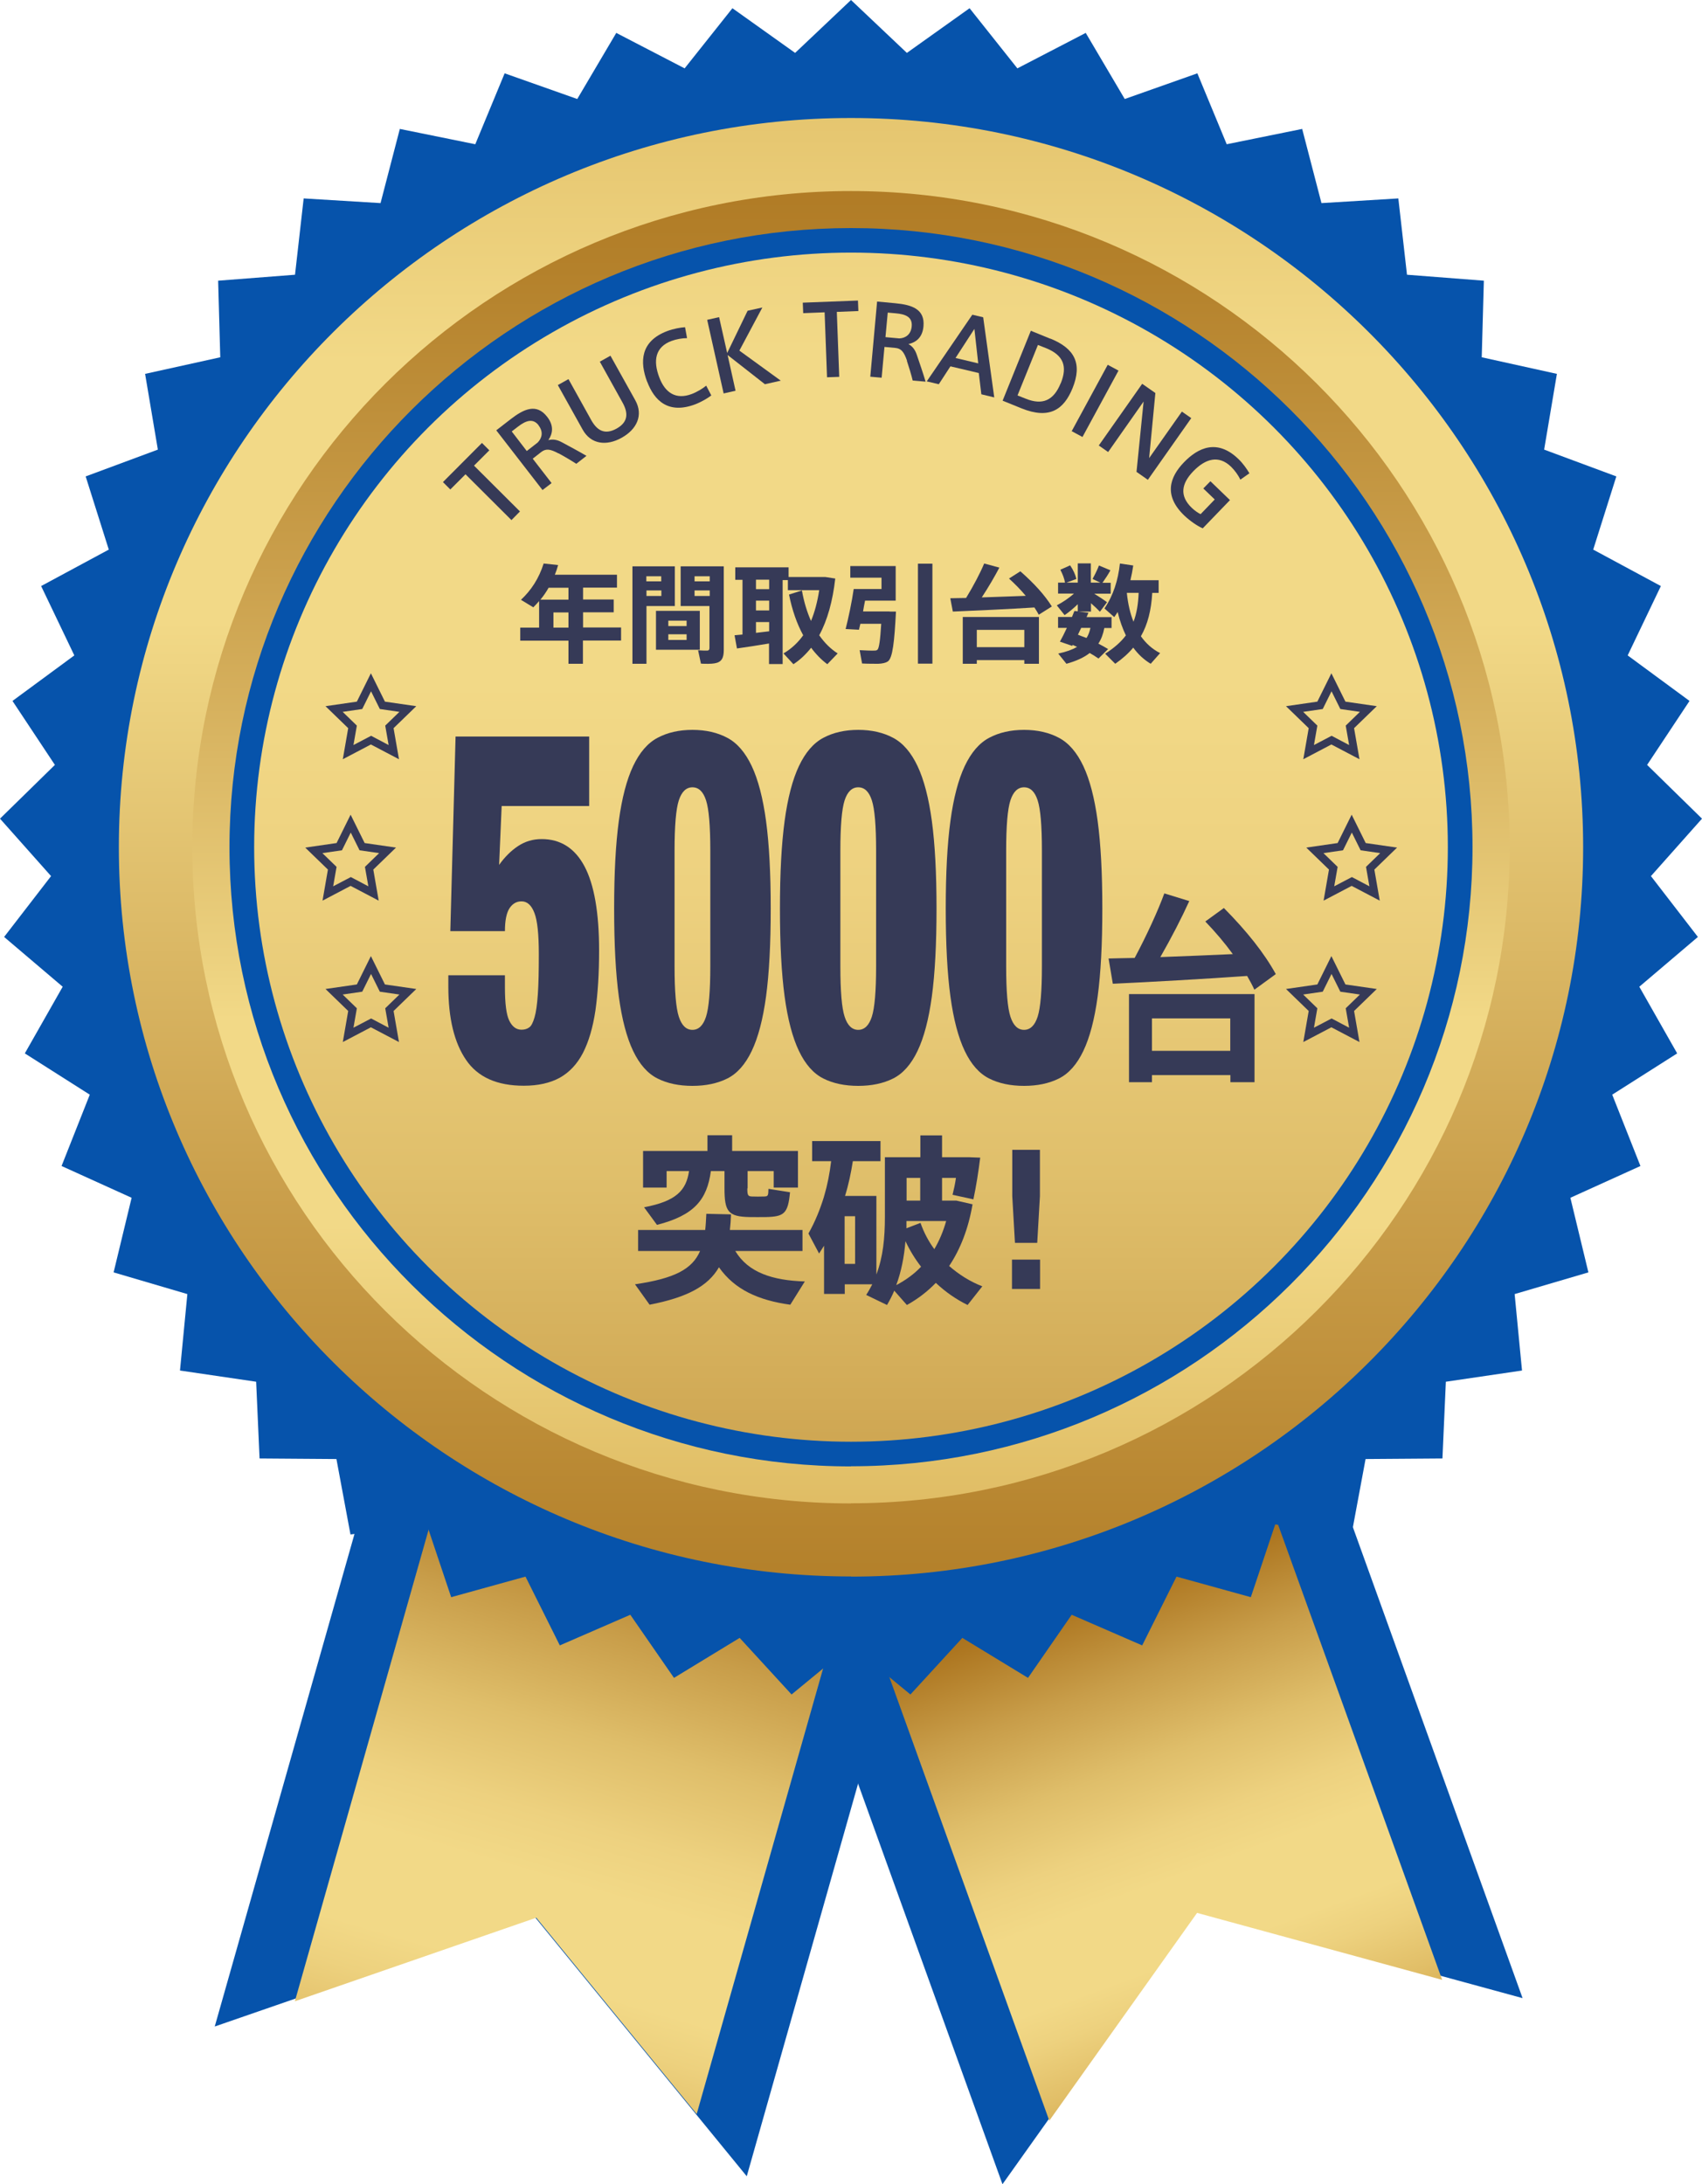 <?xml version="1.0" encoding="UTF-8"?>
<svg id="_レイヤー_2" data-name="レイヤー 2" xmlns="http://www.w3.org/2000/svg" xmlns:xlink="http://www.w3.org/1999/xlink" viewBox="0 0 120 154">
  <defs>
    <style>
      .cls-1 {
        fill: #0653ab;
      }

      .cls-2 {
        fill: url(#linear-gradient-5);
      }

      .cls-3 {
        fill: url(#linear-gradient-4);
      }

      .cls-4 {
        fill: url(#linear-gradient-3);
      }

      .cls-5 {
        fill: url(#linear-gradient-2);
      }

      .cls-6 {
        fill: url(#linear-gradient);
      }

      .cls-7 {
        fill: #363a57;
      }
    </style>
    <linearGradient id="linear-gradient" x1="89.39" y1="148.55" x2="72.34" y2="101.92" gradientUnits="userSpaceOnUse">
      <stop offset="0" stop-color="#ca9a3b"/>
      <stop offset=".02" stop-color="#cd9f41"/>
      <stop offset=".11" stop-color="#e1be67"/>
      <stop offset=".19" stop-color="#edd17e"/>
      <stop offset=".24" stop-color="#f2d987"/>
      <stop offset=".35" stop-color="#f2d987"/>
      <stop offset=".42" stop-color="#edd17f"/>
      <stop offset=".52" stop-color="#dfbe6a"/>
      <stop offset=".64" stop-color="#c89d49"/>
      <stop offset=".76" stop-color="#ad7620"/>
      <stop offset=".89" stop-color="#865724"/>
    </linearGradient>
    <linearGradient id="linear-gradient-2" x1="32.38" y1="153.24" x2="49.83" y2="93.76" xlink:href="#linear-gradient"/>
    <linearGradient id="linear-gradient-3" x1="60" y1="-29.15" x2="60" y2="173.43" gradientUnits="userSpaceOnUse">
      <stop offset="0" stop-color="#ca9a3b"/>
      <stop offset=".17" stop-color="#e3c26b"/>
      <stop offset=".27" stop-color="#f2d987"/>
      <stop offset=".36" stop-color="#f2d987"/>
      <stop offset=".39" stop-color="#ebd07e"/>
      <stop offset=".56" stop-color="#ca9f4b"/>
      <stop offset=".69" stop-color="#b4812b"/>
      <stop offset=".76" stop-color="#ad7620"/>
      <stop offset=".89" stop-color="#865724"/>
    </linearGradient>
    <linearGradient id="linear-gradient-4" x1="60" y1="-30.65" x2="60" y2="129.6" gradientUnits="userSpaceOnUse">
      <stop offset=".11" stop-color="#865724"/>
      <stop offset=".24" stop-color="#ad7620"/>
      <stop offset=".31" stop-color="#b4812b"/>
      <stop offset=".44" stop-color="#ca9f4b"/>
      <stop offset=".61" stop-color="#ebd07e"/>
      <stop offset=".64" stop-color="#f2d987"/>
      <stop offset=".73" stop-color="#f2d987"/>
      <stop offset=".83" stop-color="#e3c26b"/>
      <stop offset="1" stop-color="#ca9a3b"/>
    </linearGradient>
    <linearGradient id="linear-gradient-5" x1="60" y1="-25.76" x2="60" y2="184.79" xlink:href="#linear-gradient"/>
  </defs>
  <g id="_レイヤー_1-2" data-name="レイヤー 1">
    <g>
      <g>
        <g>
          <polygon class="cls-1" points="89.28 90.73 107.35 140.88 84.45 134.63 70.68 154 52.6 103.85 89.28 90.73"/>
          <polygon class="cls-6" points="60.6 112.41 88.31 102.5 101.68 139.59 84.4 134.87 73.98 149.52 60.6 112.41"/>
        </g>
        <g>
          <polygon class="cls-1" points="67.19 102.16 52.65 153.44 37.65 135.09 15.14 142.88 29.69 91.6 67.19 102.16"/>
          <polygon class="cls-5" points="37.81 135.21 20.79 141.1 31.55 103.16 59.88 111.13 49.12 149.05 37.81 135.21"/>
        </g>
      </g>
      <polygon class="cls-1" points="60 116.02 64.19 119.47 67.85 115.48 72.48 118.3 75.56 113.85 80.53 116.01 82.95 111.16 88.19 112.61 89.91 107.48 95.29 108.19 96.28 102.87 101.7 102.83 101.94 97.42 107.31 96.63 106.79 91.24 111.99 89.71 110.72 84.45 115.66 82.21 113.67 77.18 118.25 74.27 115.58 69.57 119.71 66.06 116.4 61.77 120 57.72 116.13 53.93 119.12 49.42 114.76 46.21 117.1 41.32 112.33 38.75 113.96 33.59 108.87 31.7 109.77 26.36 104.47 25.19 104.62 19.79 99.2 19.37 98.59 13.99 93.17 14.32 91.81 9.09 86.49 10.17 84.42 5.17 79.3 6.98 76.55 2.32 71.73 4.82 68.36 .58 63.94 3.73 60 0 56.06 3.73 51.64 .58 48.27 4.82 43.45 2.32 40.7 6.98 35.58 5.17 33.51 10.17 28.19 9.09 26.83 14.32 21.41 13.99 20.8 19.37 15.38 19.79 15.53 25.19 10.23 26.36 11.13 31.7 6.04 33.59 7.67 38.75 2.9 41.32 5.24 46.21 .88 49.42 3.87 53.93 0 57.72 3.6 61.77 .29 66.06 4.42 69.57 1.75 74.27 6.33 77.18 4.34 82.21 9.28 84.45 8.01 89.71 13.21 91.24 12.69 96.63 18.06 97.42 18.3 102.83 23.72 102.87 24.71 108.19 30.09 107.48 31.81 112.61 37.05 111.16 39.47 116.01 44.44 113.85 47.52 118.3 52.15 115.48 55.81 119.47 60 116.02"/>
      <path class="cls-4" d="M60,111.15c-28.46,0-51.62-23.07-51.62-51.42S31.54,8.32,60,8.32s51.62,23.07,51.62,51.42-23.16,51.42-51.62,51.42Z"/>
      <path class="cls-3" d="M60,106c-25.61,0-46.44-20.75-46.44-46.26S34.39,13.47,60,13.47s46.44,20.75,46.44,46.26-20.83,46.26-46.44,46.26Z"/>
      <path class="cls-1" d="M60,103.39c-24.16,0-43.82-19.58-43.82-43.65S35.84,16.08,60,16.08s43.82,19.58,43.82,43.65-19.66,43.65-43.82,43.65Z"/>
      <ellipse class="cls-2" cx="60" cy="59.73" rx="42.08" ry="41.92"/>
      <path class="cls-7" d="M27.92,59.76l-2.21-.32-.99-2-.99,2-2.21.32,1.6,1.55-.38,2.19,1.98-1.04,1.98,1.04-.38-2.19,1.6-1.55ZM24.73,61.84l-1.24.65.24-1.37-1-.97,1.38-.2.62-1.25.62,1.25,1.38.2-1,.97.24,1.37-1.23-.65Z"/>
      <path class="cls-7" d="M98.5,59.76l-2.21-.32-.99-2-.99,2-2.21.32,1.6,1.55-.38,2.19,1.98-1.04,1.98,1.04-.38-2.19,1.6-1.55ZM95.31,61.84l-1.24.65.24-1.37-1-.97,1.38-.2.62-1.25.62,1.25,1.38.2-1,.97.24,1.37-1.23-.65Z"/>
      <path class="cls-7" d="M29.35,69.73l-2.21-.32-.99-2-.99,2-2.21.32,1.6,1.55-.38,2.19,1.98-1.04,1.98,1.04-.38-2.19,1.6-1.55ZM26.16,71.81l-1.24.65.24-1.37-1-.97,1.38-.2.62-1.25.62,1.25,1.38.2-1,.97.24,1.37-1.23-.65Z"/>
      <path class="cls-7" d="M97.07,69.73l-2.21-.32-.99-2-.99,2-2.21.32,1.6,1.55-.38,2.19,1.98-1.04,1.98,1.04-.38-2.19,1.6-1.55ZM93.88,71.81l-1.24.65.24-1.37-1-.97,1.38-.2.62-1.25.62,1.25,1.38.2-1,.97.24,1.37-1.23-.65Z"/>
      <path class="cls-7" d="M29.35,49.79l-2.21-.32-.99-2-.99,2-2.21.32,1.6,1.55-.38,2.19,1.98-1.04,1.98,1.04-.38-2.19,1.6-1.55ZM26.16,51.88l-1.24.65.24-1.37-1-.97,1.38-.2.62-1.25.62,1.25,1.38.2-1,.97.24,1.37-1.23-.65Z"/>
      <path class="cls-7" d="M97.07,49.79l-2.21-.32-.99-2-.99,2-2.21.32,1.6,1.55-.38,2.19,1.98-1.04,1.98,1.04-.38-2.19,1.6-1.55ZM93.88,51.88l-1.24.65.24-1.37-1-.97,1.38-.2.62-1.25.62,1.25,1.38.2-1,.97.24,1.37-1.23-.65Z"/>
      <g>
        <path class="cls-7" d="M36.06,36.67l-3.24-3.23-1.07,1.07-.52-.52,2.75-2.76.52.52-1.08,1.08,3.24,3.23-.6.61Z"/>
        <path class="cls-7" d="M39.38,31.97c-.58-.31-.88-.36-1.22-.1l-.6.47,1.33,1.72-.64.49-3.26-4.21,1.02-.79c.93-.72,1.82-1.13,2.57-.16.49.63.39,1.19.08,1.64.32-.08.62-.03.95.15.41.22,1.25.67,1.74.96l-.72.56c-.32-.21-.86-.53-1.25-.74ZM37.98,29.99c-.4-.52-.9-.34-1.46.09l-.44.34,1.06,1.38.77-.6c.31-.32.41-.76.06-1.21Z"/>
        <path class="cls-7" d="M43.82,30.87c-1.04.58-2.15.48-2.74-.58l-1.75-3.14.75-.42,1.6,2.88c.39.7.92,1.09,1.79.61.86-.48.81-1.14.42-1.84l-1.6-2.88.75-.42,1.75,3.14c.59,1.06.1,2.06-.97,2.65h0Z"/>
        <path class="cls-7" d="M45.62,26.9c-.51-1.36-.49-2.84,1.43-3.56.43-.16.92-.25,1.25-.27l.14.77c-.34,0-.75.07-1.1.2-1.15.43-1.3,1.4-.86,2.56.41,1.1,1.18,1.6,2.29,1.18.35-.13.79-.39,1.02-.59l.36.69c-.24.19-.7.46-1.14.63-1.9.71-2.88-.27-3.38-1.6h0Z"/>
        <path class="cls-7" d="M55.04,26.84l-1.11.25-2.63-2.06.56,2.52-.84.19-1.16-5.19.84-.19.57,2.53,1.44-2.98,1.04-.23-1.62,3.04,2.92,2.12Z"/>
        <path class="cls-7" d="M58.31,26.6l-.17-4.58-1.51.06-.03-.74,3.89-.15.03.74-1.52.06.17,4.58-.85.03Z"/>
        <path class="cls-7" d="M63.95,25.43c-.22-.62-.4-.86-.83-.9l-.76-.07-.2,2.17-.8-.07.48-5.3,1.28.12c1.17.11,2.1.41,1.99,1.63-.07.79-.53,1.13-1.06,1.25.29.16.47.4.59.76.15.44.46,1.34.62,1.89l-.91-.08c-.09-.38-.27-.97-.41-1.39ZM64.28,23.01c.06-.66-.43-.86-1.13-.92l-.56-.05-.16,1.73.98.09c.44-.02.82-.28.87-.85Z"/>
        <path class="cls-7" d="M68.56,22.19l.76.18.78,5.65-.91-.22-.18-1.5-2-.47-.82,1.26-.85-.2,3.22-4.71ZM68.97,25.62l-.27-2.43-1.33,2.05,1.6.38Z"/>
        <path class="cls-7" d="M74.05,23.87c1.73.7,2.27,1.77,1.57,3.5-.61,1.5-1.62,2.22-3.6,1.42l-1.33-.54,1.99-4.93,1.37.56ZM74.79,27.02c.48-1.18.2-1.97-1.03-2.47l-.58-.23-1.44,3.56.58.23c1.19.48,1.97.12,2.46-1.08h0Z"/>
        <path class="cls-7" d="M76.32,30.81l-.76-.41,2.54-4.68.76.41-2.54,4.68Z"/>
        <path class="cls-7" d="M78.13,31.87l-.66-.46,3.06-4.35.93.65-.44,4.59,2.31-3.28.66.46-3.06,4.35-.8-.56.5-4.96-2.5,3.56Z"/>
        <path class="cls-7" d="M85.65,35.22l-.81-.78.5-.51,1.38,1.33-1.92,1.99c-.36-.15-.89-.51-1.31-.91-1.47-1.42-1.01-2.71-.02-3.74,1.01-1.05,2.36-1.67,3.84-.24.33.31.61.72.78,1.01l-.64.45c-.14-.31-.38-.64-.65-.91-.88-.85-1.81-.57-2.67.32-.82.85-1,1.72-.1,2.58.18.17.42.35.62.44l1.01-1.05Z"/>
      </g>
      <g>
        <path class="cls-7" d="M41.1,45.17v1.63h-1.02v-1.63h-3.4v-.92h1.33v-1.87c-.13.15-.27.3-.41.44l-.87-.53c.72-.67,1.27-1.51,1.6-2.56l1.02.11c-.06.23-.14.46-.23.68h4.38v.91h-2.39v.84h2.16v.9h-2.16v1.07h2.68v.92h-2.68ZM40.08,41.44h-1.4c-.17.3-.36.58-.58.84h1.98v-.84ZM40.08,44.25v-1.07h-1.06v1.07h1.06Z"/>
        <path class="cls-7" d="M45.58,39.93h2v2.8h-2v4.07h-.99v-6.87h.99ZM46.62,40.99v-.36h-1.05v.36h1.05ZM45.58,41.63v.39h1.05v-.39h-1.05ZM49.34,43.07v2.74h-3.09v-2.74h3.09ZM47.12,44.14h1.29v-.38h-1.29v.38ZM47.12,45.12h1.29v-.4h-1.29v.4ZM50.61,39.93h.42v5.9c0,.56-.15.86-.65.94-.21.04-.64.04-.96.02l-.2-.94c.23.02.52.02.63.02.14,0,.17-.08.17-.2v-2.94h-2.03v-2.8h2.61ZM50.04,40.99v-.36h-1.07v.36h1.07ZM48.97,41.63v.39h1.07v-.39h-1.07Z"/>
        <path class="cls-7" d="M52.35,44.72v-3.84h-.51v-.88h3.76v.68h2.58l.71.11c-.18,1.59-.55,2.93-1.13,4,.37.53.8.96,1.3,1.28l-.73.76c-.42-.31-.8-.7-1.14-1.16-.36.45-.77.85-1.25,1.16l-.7-.76c.56-.33,1.02-.76,1.39-1.28-.45-.82-.78-1.78-1-2.87l.91-.29c.14.8.36,1.52.64,2.15.26-.62.45-1.34.58-2.17h-2.21v-.71h-.37v5.92h-.96v-1.45c-.76.13-1.68.27-2.26.35l-.17-.93c.16-.02.34-.03.55-.05ZM54.23,41.54v-.67h-.93v.67h.93ZM54.23,43.04v-.69h-.93v.69h.93ZM54.23,44.5v-.64h-.93v.76c.32-.04.64-.08.93-.11Z"/>
        <path class="cls-7" d="M62.72,43.12h.45c-.11,2.12-.23,3.29-.58,3.52-.16.1-.39.15-.67.16-.25,0-.8,0-1.14-.02l-.17-.94c.32.02.82.04,1.05.03.1,0,.16-.02.2-.06.12-.09.2-.67.27-1.83h-1.47c-.03.15-.07.29-.1.42l-.94-.05c.18-.69.45-1.96.57-2.82h1.96v-.8h-2.2v-.82h3.2v2.44h-2.16c-.05.25-.1.51-.14.76h1.87ZM65.74,39.74v7.05h-1.02v-7.05h1.02Z"/>
        <path class="cls-7" d="M68.12,42.15c.52-.85,1-1.77,1.27-2.42l1.07.29c-.32.61-.76,1.37-1.24,2.1,1.03-.03,2.16-.08,3.1-.11-.34-.41-.74-.82-1.18-1.22.79-.5.8-.51.8-.51.99.87,1.72,1.68,2.22,2.48l-.92.58c-.09-.17-.2-.34-.31-.51-1.71.11-4.27.23-5.75.29l-.18-.94c.31,0,.69-.02,1.12-.02ZM68.87,46.54v.26h-.99v-3.3h5.37v3.3h-1.03v-.26h-3.35ZM72.22,45.63v-1.22h-3.35v1.22h3.35Z"/>
        <path class="cls-7" d="M78.12,45.77l-.67.66c-.19-.13-.39-.26-.62-.39-.39.31-.93.56-1.64.76l-.58-.72c.57-.12,1-.28,1.33-.47-.1-.05-.21-.09-.31-.14l-.03.07-.87-.3c.14-.25.32-.6.49-.97h-.62v-.77h.98c.06-.15.12-.29.17-.42l.24.02v-.5c-.3.29-.63.57-.93.77l-.55-.69c.39-.2.86-.51,1.21-.83h-1.12v-.77h.49c-.05-.29-.16-.58-.33-.91l.69-.31c.23.34.37.66.44.96l-.7.26h.8v-1.36h.92v1.36h.67l-.55-.26c.18-.33.36-.69.45-.95l.81.34c-.14.26-.34.57-.56.88h.58v.77h-1.16c.34.21.69.44.9.6l-.5.67c-.16-.17-.39-.39-.63-.6v.59h-.88l.7.08c-.04.1-.08.2-.13.31h1.76v.77h-.51c-.08.42-.21.78-.42,1.1.25.13.49.26.7.39ZM76.6,44.99c.14-.21.22-.45.28-.72h-.65c-.08.17-.15.32-.23.48.2.08.4.16.6.23ZM81.8,46.04l-.67.76c-.48-.29-.89-.67-1.23-1.14-.35.42-.77.79-1.27,1.14l-.71-.71c.61-.39,1.1-.81,1.46-1.29-.23-.48-.43-1.03-.58-1.65-.08.12-.15.24-.24.36l-.69-.61c.63-.93.96-1.99,1.09-3.17.33.05.64.1.94.14-.05.35-.12.7-.2,1.04h1.99v.89h-.45c-.07,1.22-.32,2.22-.8,3.06.36.51.81.91,1.34,1.18ZM79.92,43.83c.22-.57.33-1.24.36-2.03h-.83v.02c.08.78.24,1.45.47,2.02Z"/>
      </g>
      <g>
        <path class="cls-7" d="M56.75,90.34l-1.03,1.65c-2.24-.31-3.92-1.06-5.03-2.64-.77,1.33-2.23,2.12-4.89,2.64l-1.03-1.44c2.8-.41,4.04-1.07,4.59-2.35h-4.37v-1.48h4.73c.04-.34.06-.73.08-1.14l1.74.04c-.01.38-.04.75-.08,1.1h5.12v1.48h-4.74c.91,1.52,2.62,2.08,4.92,2.15ZM52.69,83.79c0,.49.05.56.33.57.23.01.62.01.86,0,.27-.01.29-.05.3-.54l1.52.24c-.14,1.51-.42,1.72-1.7,1.75-.35,0-.85.01-1.15,0-1.51-.03-1.77-.38-1.77-2.03v-1.21h-.96c-.27,2.01-1.17,3.12-3.8,3.79l-.91-1.24c2.27-.43,2.97-1.19,3.17-2.55h-1.58v1.16h-1.66v-2.58h4.54v-1.11h1.74v1.11h4.64v2.58h-1.71v-1.16h-1.84v1.21Z"/>
        <path class="cls-7" d="M69.26,90.69l-1.04,1.32c-.81-.4-1.56-.92-2.24-1.56-.6.62-1.28,1.14-2.04,1.56l-.89-1.01c-.14.34-.32.68-.51,1.01l-1.47-.71c.16-.24.3-.5.43-.75h-1.94v.68h-1.46v-3.4c-.11.18-.23.37-.35.55l-.75-1.41c.47-.83.82-1.7,1.1-2.61v-.04h.01c.23-.78.39-1.6.49-2.45h-1.34v-1.42h4.82v1.42h-1.95c-.13.83-.3,1.65-.55,2.45h2.21v5.54c.47-1.24.6-2.58.6-4.04v-4.23h2.5v-1.54h1.53v1.54h1.89l.8.03c-.11.91-.29,2.06-.48,2.94l-1.47-.32c.09-.36.18-.77.24-1.19h-.98v1.6h1.01l1.14.26c-.29,1.71-.86,3.17-1.65,4.35.7.61,1.48,1.1,2.33,1.43ZM60.29,89.11v-3.36h-.74v3.36h.74ZM63.84,87.51c-.09,1.08-.29,2.13-.65,3.1.66-.35,1.26-.78,1.75-1.3-.42-.54-.79-1.14-1.1-1.8ZM65.87,88.08c.35-.59.63-1.25.84-1.99h-2.8v.51l.99-.38c.24.69.58,1.32.98,1.86ZM64.88,84.65v-1.6h-.96v1.6h.96Z"/>
        <path class="cls-7" d="M73.33,88.81v2.07h-1.98v-2.07h1.98ZM73.32,81.07v3.27l-.19,3.29h-1.57l-.19-3.29v-3.27h1.95Z"/>
      </g>
      <g>
        <path class="cls-7" d="M80,67.54c.85-1.59,1.65-3.34,2.09-4.55l1.76.54c-.52,1.15-1.25,2.57-2.04,3.95,1.7-.06,3.56-.14,5.11-.21-.56-.77-1.21-1.54-1.94-2.3,1.3-.94,1.31-.95,1.31-.95,1.62,1.64,2.84,3.17,3.66,4.66l-1.51,1.1c-.15-.33-.32-.64-.51-.97-2.81.2-7.04.44-9.47.55l-.3-1.78c.51-.01,1.14-.03,1.84-.04ZM81.22,75.8v.5h-1.62v-6.21h8.85v6.21h-1.7v-.5h-5.52ZM86.74,74.09v-2.29h-5.52v2.29h5.52Z"/>
        <g>
          <path class="cls-7" d="M41.54,51.94v4.89h-6.17l-.18,4.15c.4-.56.84-1,1.34-1.33.5-.33,1.05-.49,1.66-.49,1.33,0,2.34.64,3.02,1.92s1.03,3.26,1.03,5.93c0,1.63-.09,3.04-.26,4.24-.18,1.2-.47,2.19-.88,2.99-.41.79-.96,1.37-1.64,1.75-.68.37-1.52.56-2.53.56-1.88,0-3.24-.6-4.07-1.82-.83-1.21-1.25-2.93-1.25-5.17v-.8h3.99v.84c0,1.16.1,1.95.31,2.37.21.42.49.63.86.63.21,0,.39-.05.54-.16.15-.1.27-.34.38-.72.11-.37.18-.91.23-1.61s.07-1.64.07-2.83c0-1.4-.1-2.37-.31-2.91-.21-.55-.51-.82-.91-.82-.35,0-.63.16-.85.49-.21.33-.32.86-.32,1.61h-3.85l.37-13.72h9.42Z"/>
          <path class="cls-7" d="M43.63,57.88c.22-1.63.56-2.92,1.01-3.87.45-.95,1.02-1.62,1.72-1.99.69-.37,1.52-.56,2.46-.56s1.77.19,2.46.56c.7.37,1.27,1.04,1.72,1.99.45.95.79,2.25,1.01,3.87.22,1.63.33,3.69.33,6.18s-.11,4.58-.33,6.2c-.22,1.62-.56,2.9-1.01,3.84s-1.02,1.59-1.72,1.94c-.7.35-1.52.52-2.46.52s-1.77-.17-2.46-.52c-.7-.35-1.27-1-1.72-1.94-.45-.94-.79-2.22-1.01-3.84s-.33-3.68-.33-6.2.11-4.55.33-6.18ZM47.86,71.68c.2.62.52.93.96.93s.76-.31.96-.93c.2-.62.3-1.8.3-3.54v-8.17c0-1.75-.1-2.93-.3-3.54-.2-.62-.52-.92-.96-.92s-.76.31-.96.92c-.2.62-.3,1.8-.3,3.54v8.17c0,1.75.1,2.93.3,3.54Z"/>
          <path class="cls-7" d="M55.32,57.88c.22-1.63.56-2.92,1.01-3.87.45-.95,1.02-1.62,1.72-1.99.69-.37,1.52-.56,2.46-.56s1.77.19,2.46.56c.7.37,1.27,1.04,1.72,1.99.45.95.79,2.25,1.01,3.87.22,1.63.33,3.69.33,6.18s-.11,4.58-.33,6.2c-.22,1.62-.56,2.9-1.01,3.84s-1.02,1.59-1.72,1.94c-.7.35-1.52.52-2.46.52s-1.77-.17-2.46-.52c-.7-.35-1.27-1-1.72-1.94-.45-.94-.79-2.22-1.01-3.84s-.33-3.68-.33-6.2.11-4.55.33-6.18ZM59.55,71.68c.2.62.52.93.96.93s.76-.31.96-.93c.2-.62.3-1.8.3-3.54v-8.17c0-1.75-.1-2.93-.3-3.54-.2-.62-.52-.92-.96-.92s-.76.31-.96.92c-.2.62-.3,1.8-.3,3.54v8.17c0,1.75.1,2.93.3,3.54Z"/>
          <path class="cls-7" d="M67.01,57.88c.22-1.63.56-2.92,1.01-3.87.45-.95,1.02-1.62,1.72-1.99.69-.37,1.52-.56,2.46-.56s1.77.19,2.46.56c.7.37,1.27,1.04,1.72,1.99.45.95.79,2.25,1.01,3.87.22,1.63.33,3.69.33,6.18s-.11,4.58-.33,6.2c-.22,1.62-.56,2.9-1.01,3.84s-1.02,1.59-1.72,1.94c-.7.35-1.52.52-2.46.52s-1.77-.17-2.46-.52c-.7-.35-1.27-1-1.72-1.94-.45-.94-.79-2.22-1.01-3.84s-.33-3.68-.33-6.2.11-4.55.33-6.18ZM71.24,71.68c.2.62.52.93.96.93s.76-.31.96-.93c.2-.62.3-1.8.3-3.54v-8.17c0-1.75-.1-2.93-.3-3.54-.2-.62-.52-.92-.96-.92s-.76.31-.96.92c-.2.62-.3,1.8-.3,3.54v8.17c0,1.75.1,2.93.3,3.54Z"/>
        </g>
      </g>
    </g>
  </g>
</svg>